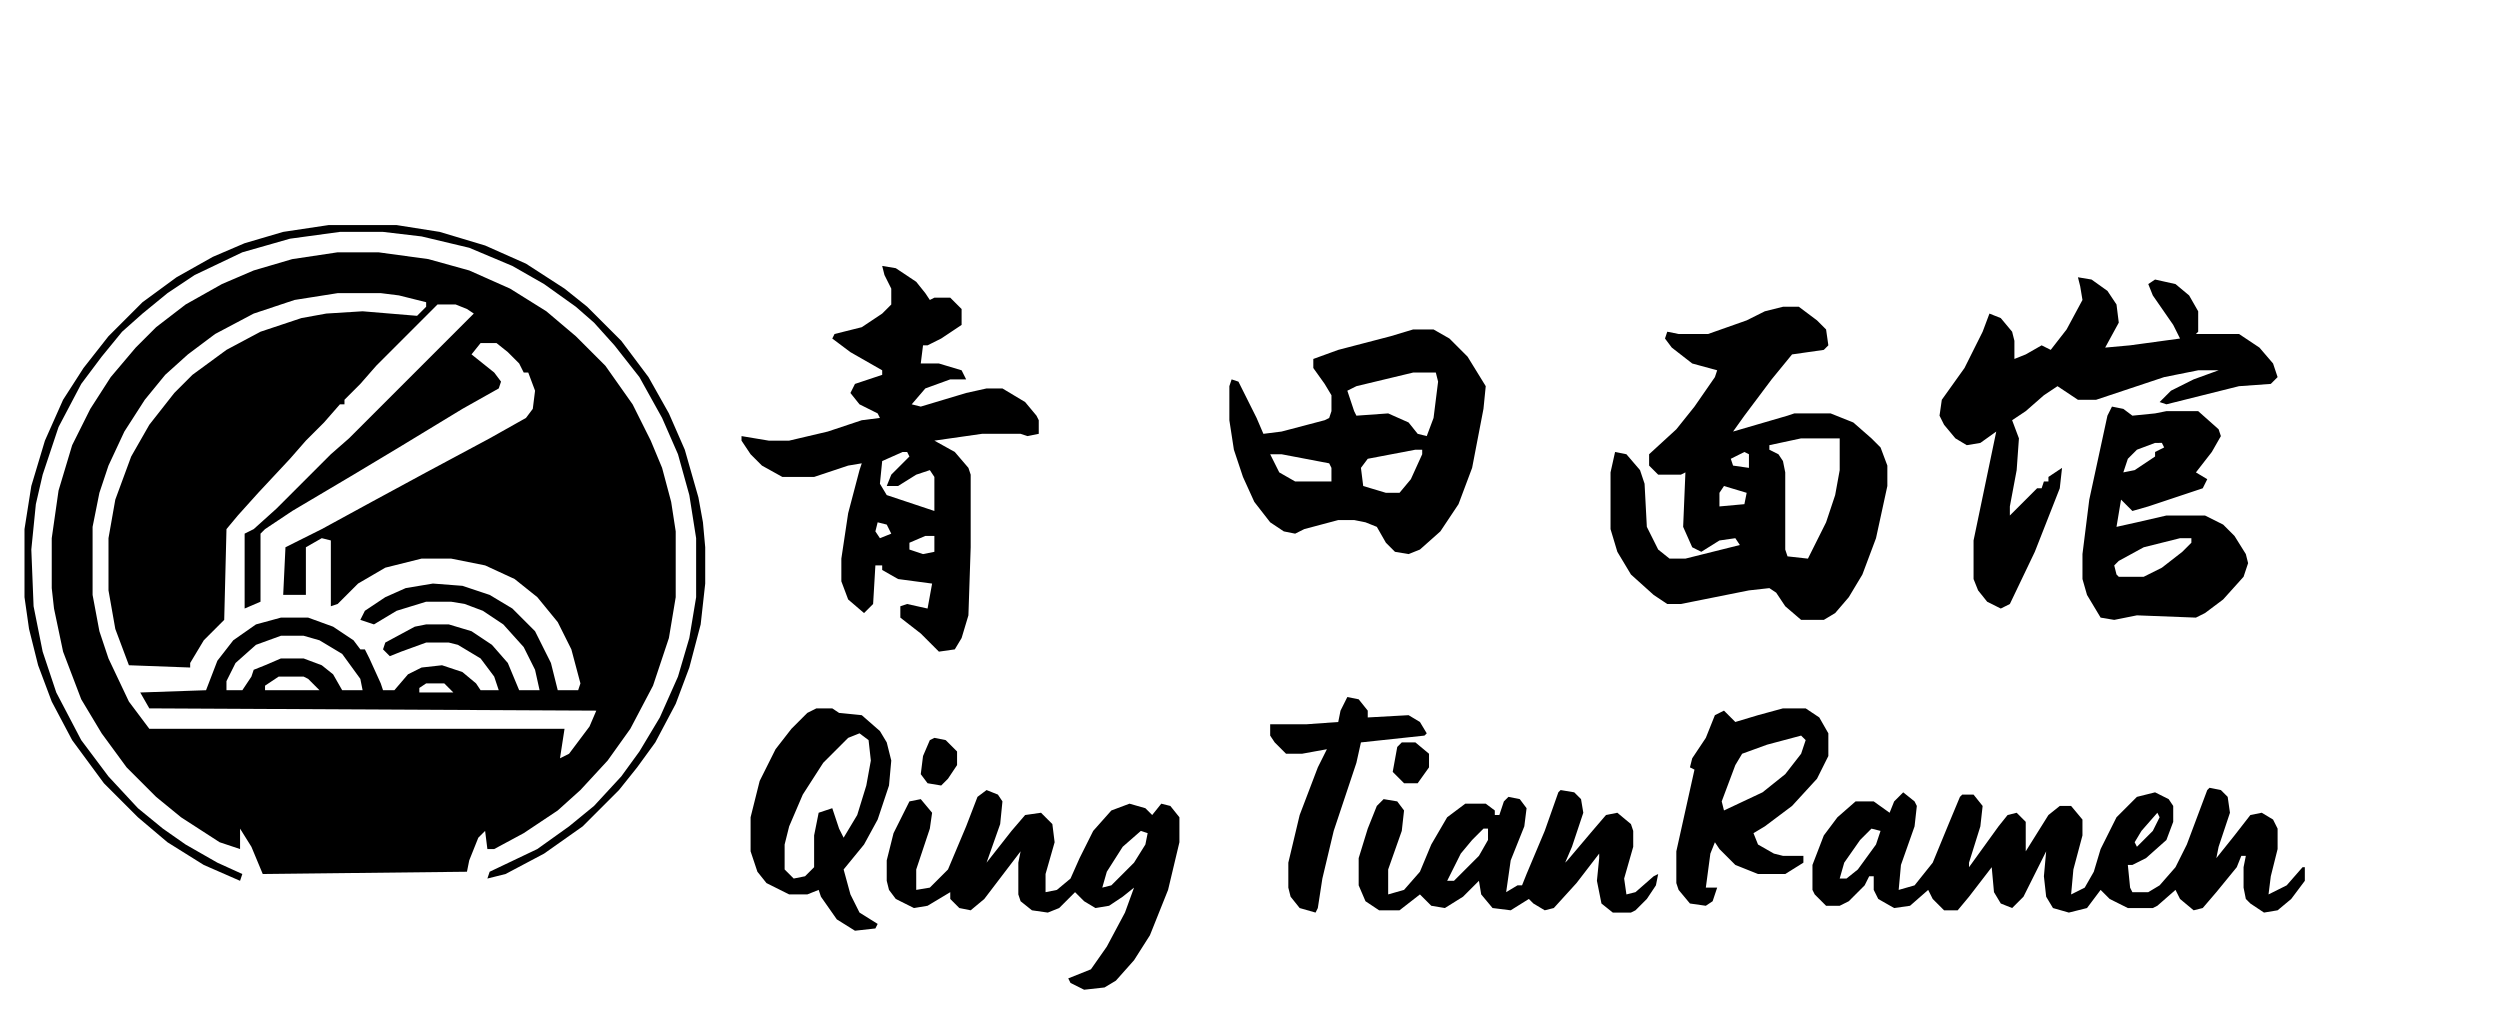<svg xmlns="http://www.w3.org/2000/svg" viewBox="8.192 204.8 1101.824 446.464" style="max-height:500px"><path d="M157 316h18l22 3 18 5 18 8 16 10 13 11 13 13 12 17 8 16 5 12 4 15 2 13v29l-3 18-7 21-10 19-10 14-12 13-10 9-15 10-13 7h-3l-1-8-3 3-4 10-1 5-90 1-5-12-5-8v9l-9-3-17-11-11-9-13-13-11-15-9-15-8-21-4-19-1-9v-22l3-21 6-20 8-16 9-14 11-13 9-9 13-10 16-9 14-6 17-5zm0 18l-19 3-18 6-17 9-12 9-10 9-9 11-9 14-7 15-4 12-3 15v30l3 16 4 12 9 19 9 12h183l-2 13 4-2 9-12 3-7-197-1-4-7 29-1 5-13 7-9 10-7 11-3h12l11 4 9 6 3 4h2l2 4 5 11 1 3h5l6-7 6-3 9-1 9 3 6 5 2 3h8l-2-6-6-8-10-6-4-1h-10l-11 4-5 2-3-3 1-3 13-7 5-1h10l10 3 9 6 7 8 5 12h9l-2-9-5-10-9-10-9-6-8-3-6-1h-11l-13 4-10 6-6-2 2-4 9-6 9-4 12-2 13 1 12 4 10 6 10 10 7 14 3 12h9l1-3-4-15-6-12-9-11-10-8-13-6-15-3h-13l-16 4-12 7-9 9-3 1v-29l-4-1-7 4v21h-10l1-21 16-8 22-12 24-13 28-15 16-9 3-4 1-8-3-8h-2l-2-4-5-5-5-4h-7l-4 5 10 8 3 4-1 3-16 9-28 17-20 12-27 16-12 8-2 2v30l-7 3v-33l4-2 10-9 24-24 8-7 55-55-3-2-5-2h-8l-27 27-7 8-7 7v2h-2l-7 8-8 8-7 8-14 15-9 10-5 6-1 40-9 9-6 10v2l-27-1-6-16-3-17v-23l3-17 7-19 8-14 11-14 8-8 15-11 15-8 18-6 11-2 16-1 24 2 4-4v-2l-12-3-8-1zm-25 151l-11 4-9 8-4 8v4h7l4-6 1-3 5-2 7-3h10l8 3 5 4 4 7h9l-1-5-8-11-10-6-7-2zm-1 18l-6 4v2h24l-5-5-2-1zm65 3l-3 2v2h15l-4-4zM794 340h7l8 6 4 4 1 7-2 2-14 2-9 11-12 16-5 7 24-7 3-1h16l10 4 8 7 4 4 3 8v9l-5 23-6 16-6 10-6 7-5 3h-10l-7-6-4-6-3-2-9 1-30 6h-6l-6-4-10-9-6-10-3-10v-25l2-9 5 1 6 7 2 6 1 19 5 10 5 4h7l24-6-2-3-7 1-8 5-4-2-4-9 1-24-2 1h-10l-4-4v-5l12-11 8-10 9-13 1-3-11-3-9-7-3-4 1-3 5 1h13l17-6 8-4zm8 58l-14 3v2l4 2 2 3 1 5v34l1 3 9 1 8-16 4-12 2-11v-14zm-25 6l-6 3 1 3 7 1v-6zm-9 15l-2 3v6l11-1 1-5zM397 322l6 1 9 6 4 5 2 3 2-1h7l5 5v7l-9 6-6 3h-2l-1 8h8l10 3 2 4h-7l-11 4-6 7 4 1 20-6 9-2h7l10 6 5 6 1 2v6l-5 1-3-1h-17l-21 3 9 5 6 7 1 3v32l-1 30-3 10-3 5-7 1-8-8-9-7v-5l3-1 9 2 2-11-15-2-7-4v-2h-3l-1 17-4 4-7-6-3-8v-10l3-20 5-19 1-3-6 1-15 5h-14l-9-5-5-5-4-6v-2l12 2h9l17-4 15-5 8-1-1-2-8-4-4-5 2-4 12-4v-2l-14-8-8-6 1-2 12-3 9-6 4-4v-7l-3-6zm9 82l-9 4-1 10 3 5 21 7v-15l-2-3-6 2-8 5h-5l2-5 8-8-1-2zm-11 31l-1 4 2 3 5-2-2-4zm21 6l-7 3v3l6 2 5-1v-7zM982 552l5 1 3 3 1 7-5 15-1 5 8-10 7-9 5-1 5 3 2 4v9l-3 12-1 8 8-4 7-8h1v6l-6 8-6 5-6 1-6-4-2-2-1-5v-9l1-5h-2l-2 5-9 11-6 7-4 1-6-5-2-4-8 7-2 1h-11l-8-4-4-4-6 8-8 2-7-2-3-5-1-9 1-11-10 20-5 5-5-2-3-5-1-11-10 13-5 6h-6l-5-5-2-4-8 7-7 1-7-4-2-4v-6h-2l-2 4-7 7-4 2h-6l-5-5-1-2v-11l5-13 6-8 8-7h8l7 5 2-5 4-4 5 4 1 2-1 9-6 17-1 11 7-2 8-10 7-17 5-12 1-1h5l4 5-1 9-5 16v2l13-18 4-5 4-1 4 4v13l10-16 5-4h5l5 6v7l-4 15-1 11 6-3 4-7 3-10 7-14 9-9 8-2 6 3 2 3v7l-3 8-9 8-6 3h-2l1 10 1 2h7l5-3 7-8 5-10 9-24zm-23 11l-7 8-3 5 1 2 7-7 3-6zm-126 7l-5 5-7 10-2 7h3l5-4 8-11 2-6zM631 350h9l7 4 8 8 8 13-1 10-5 26-6 16-8 12-9 8-5 2-6-1-4-4-4-7-5-2-5-1h-7l-15 4-4 2-5-1-6-4-7-9-5-11-4-12-2-13v-15l1-3 3 1 8 16 3 7 8-1 19-5 2-1 1-3v-7l-3-5-5-7v-4l11-4 23-6zm0 19l-25 6-4 2 3 9 1 2 14-1 9 4 4 5 4 1 3-8 2-16-1-4zm1 34l-21 4-3 4 1 8 10 3h6l5-6 5-11v-2zm-64 2l4 8 7 4h16v-6l-1-2-21-4zM924 327l6 1 7 5 4 6 1 8-6 11 11-1 22-3-3-6-9-13-2-5 3-2 9 2 6 5 4 7v9l-1 1h19l9 6 6 7 2 6-3 3-14 1-32 8-3-1 5-5 10-5 11-4h-9l-15 3-30 10h-8l-9-6-6 4-8 7-6 4 3 8-1 14-3 16v4l12-12h2l1-3h2v-2l6-4-1 9-11 28-11 23-4 2-6-3-4-5-2-5v-17l10-48-7 5-6 1-5-3-5-6-2-4 1-7 10-14 8-16 3-8 5 2 5 6 1 4v8l5-2 7-4 4 2 7-9 7-13-1-6z"/><path d="M939 384l5 1 4 3 10-1 5-1h14l9 8 1 3-4 7-7 9 5 3-2 4-24 8-7 2-5-5-2 12 9-2 13-3h17l8 4 5 5 5 8 1 4-2 6-9 10-8 6-4 2-26-1-10 2-6-1-6-10-2-7v-11l3-24 8-37zm19 16l-8 3-4 4-2 6 5-1 9-6v-2l4-2-1-2zm11 42l-16 4-11 6-2 2 1 4 1 1h11l8-4 9-7 4-4v-2zM443 553l5 2 2 3-1 10-6 17 11-14 6-7 7-1 5 5 1 8-4 14v8l5-1 6-5 4-9 6-12 8-9 8-3 7 2 3 3 4-5 4 1 4 5v11l-5 21-8 20-7 11-8 9-5 3-9 1-6-3-1-2 10-4 7-10 8-15 4-11-5 4-6 4-6 1-5-3-4-4-7 7-5 2-7-1-5-4-1-3v-14l1-5-16 21-6 5-5-1-4-4v-3l-10 6-6 1-8-4-3-4-1-4v-9l3-12 7-14 5-1 5 6-1 7-6 18v9l6-1 8-8 8-19 5-13zm68 18l-8 7-7 11-2 7 4-1 10-10 5-8 1-5zM696 553l6 1 3 3 1 6-5 15-3 7 1-1 11-13 6-7 5-1 6 5 1 3v7l-4 14 1 7 4-1 8-7 2-1-1 5-4 6-5 5-2 1h-8l-5-4-2-10 1-10v-2l-10 13-10 11-4 1-5-3-2-2-8 5-8-1-5-6-1-6-7 7-8 5-6-1-5-5-9 7h-9l-6-4-3-7v-12l4-13 4-10 3-3 6 1 3 4-1 9-6 17v11l7-2 7-8 5-12 7-12 8-6h9l4 3v2h2l2-6 2-2 5 1 3 4-1 8-6 15-2 14 5-3h2l2-5 8-19 6-17zm-34 17l-5 5-5 6-6 12h3l11-11 4-7v-5zM368 517h7l3 2 10 1 8 7 3 5 2 8-1 11-5 15-6 11-9 11 3 11 4 8 8 5-1 2-9 1-8-5-7-10-1-3-5 2h-8l-10-5-4-5-3-9v-15l4-16 7-14 7-9 7-7zm19 11l-5 2-11 11-9 14-6 14-2 8v11l4 4 5-1 4-4v-14l2-10 6-2 3 9 2 4 6-10 4-13 2-11-1-9zM794 517h10l6 4 4 7v10l-5 10-11 12-12 9-5 3 2 5 7 4 4 1h9v3l-8 5h-12l-10-4-7-7-2-3-2 5-2 15h5l-2 6-3 2-7-1-5-6-1-3v-14l8-36-2-1 1-4 6-9 4-10 4-2 5 5 10-3zm8 12l-15 4-11 4-3 5-6 16 1 4 17-8 10-8 7-9 2-6zM153 304h30l19 3 20 6 18 8 17 11 10 8 15 15 12 16 9 16 7 16 6 21 2 11 1 11v16l-2 18-5 19-6 16-9 17-8 11-8 10-16 16-17 12-17 9-8 2 1-3 21-10 14-10 11-9 12-13 8-11 9-15 8-18 5-17 3-18v-26l-3-19-5-18-7-16-10-18-11-14-9-10-8-7-14-10-14-8-19-8-21-5-17-2h-19l-22 3-21 6-21 10-12 8-11 9-9 8-9 11-9 12-10 19-7 21-3 13-2 20 1 25 4 20 6 18 11 21 12 16 13 14 11 9 10 7 14 8 11 5-1 3-16-7-16-10-13-11-15-15-14-19-9-17-6-16-4-16-2-14v-30l3-19 6-20 8-18 9-14 11-14 15-15 15-11 16-9 14-6 17-5z"/><path d="M602 512l5 1 4 5v3l18-1 5 3 3 5-1 1-28 3-2 9-10 30-5 21-2 13-1 2-7-2-4-5-1-4v-11l5-21 8-21 4-8-11 2h-7l-5-5-2-3v-5h16l14-1 1-5zM420 530l5 1 5 5v6l-4 6-3 3-6-1-3-4 1-8 3-7z"/><path d="M626 532h6l6 5v6l-5 7h-6l-5-5 2-11z"/></svg>